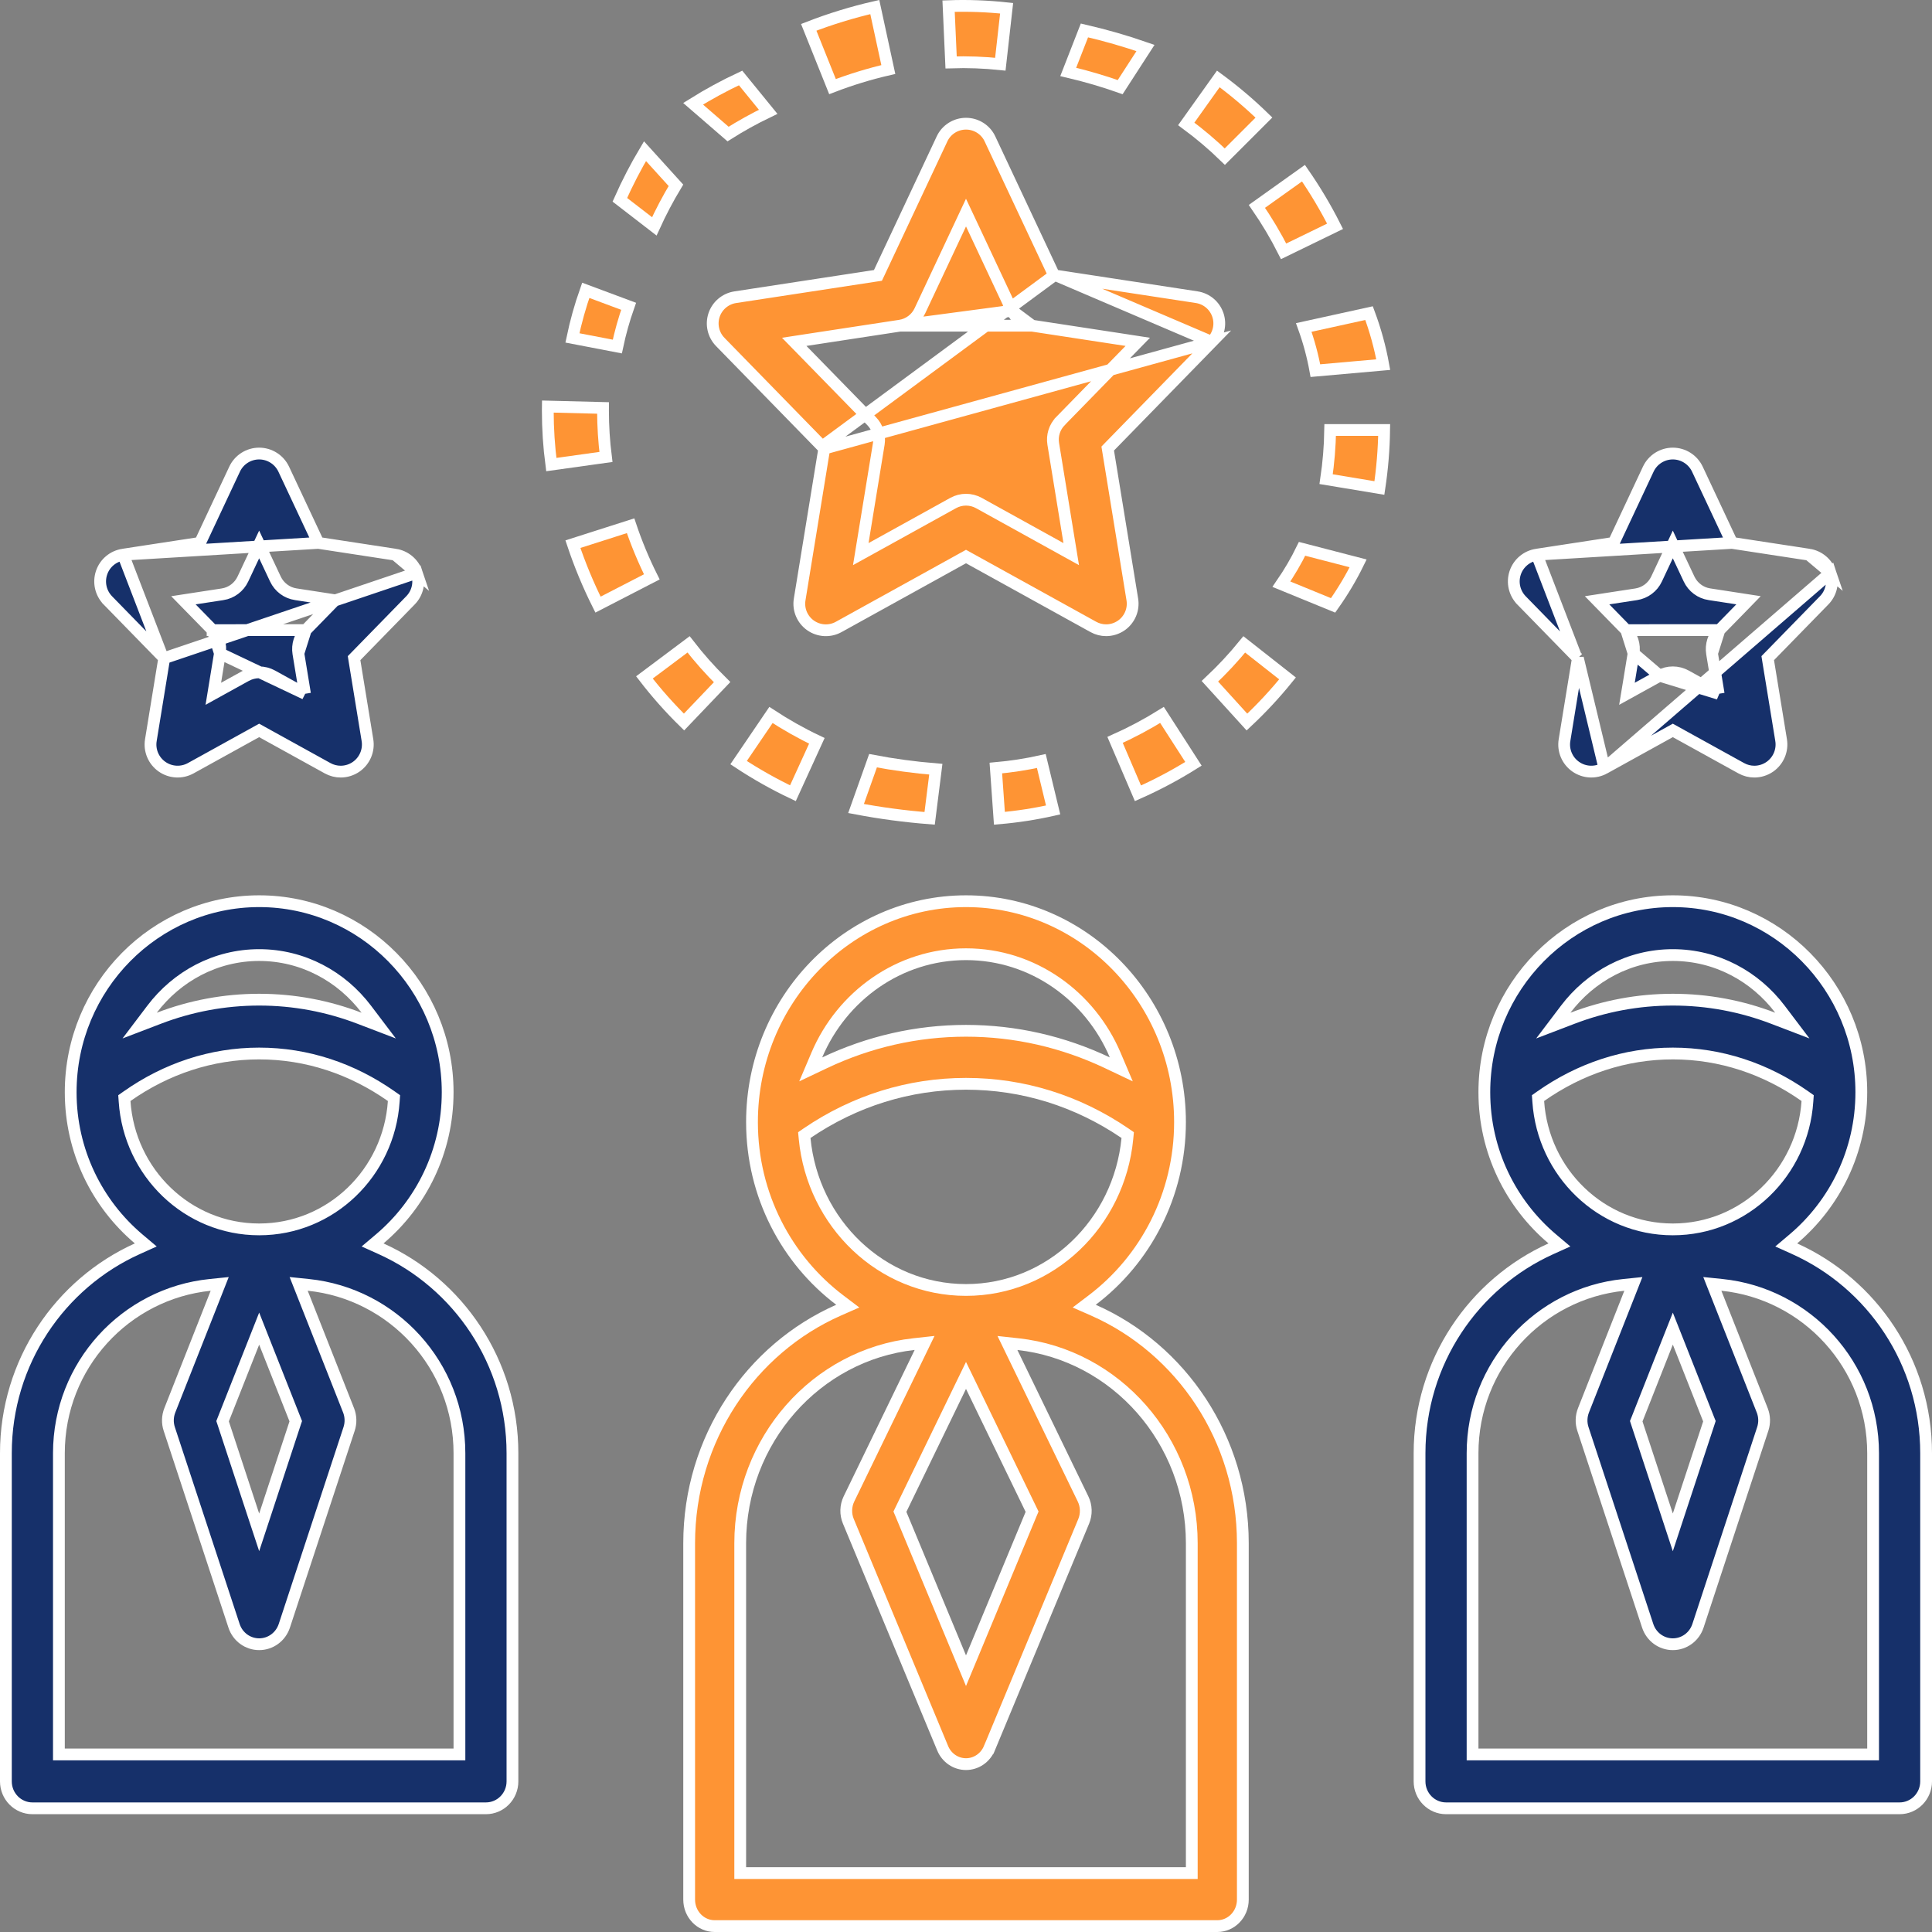<svg xmlns="http://www.w3.org/2000/svg" width="82" height="82" viewBox="0 0 82 82" fill="none"><rect x="0" y="0" width="82" height="82" fill="#808080" stroke="none"/><g clip-path="url(#clip0_316_22523)"><path d="M46.356 55.179L46.017 55.436L46.406 55.607C50.129 57.247 52.75 61.061 52.75 65.5V80.625C52.75 81.254 52.258 81.75 51.667 81.75H30.333C29.742 81.75 29.25 81.254 29.25 80.625V65.5C29.25 61.061 31.871 57.246 35.593 55.607L35.982 55.436L35.643 55.179C33.393 53.475 31.921 50.734 31.917 47.639C31.917 47.639 31.917 47.639 31.917 47.638L31.917 47.636V47.625C31.917 42.45 35.999 38.25 41 38.25C46.001 38.25 50.083 42.45 50.083 47.625C50.083 50.726 48.61 53.472 46.356 55.179ZM41.225 58.84L41 58.377L40.775 58.84L38.244 64.06L38.195 64.161L38.239 64.265L40.769 70.355L41 70.91L41.231 70.355L43.761 64.265L43.805 64.161L43.756 64.06L41.225 58.84ZM46.997 45.106L47.591 45.388L47.334 44.783C46.269 42.271 43.837 40.5 41 40.5C38.163 40.5 35.731 42.271 34.666 44.783L34.409 45.388L35.003 45.106C36.873 44.22 38.902 43.75 41 43.75C43.098 43.75 45.127 44.22 46.997 45.106ZM34.259 48.093L34.137 48.177L34.151 48.324C34.496 51.913 37.41 54.75 41 54.75C44.59 54.75 47.504 51.913 47.849 48.324L47.863 48.177L47.741 48.093C45.733 46.727 43.421 46 41 46C38.579 46 36.267 46.727 34.259 48.093ZM50.333 79.5H50.583V79.25V65.5C50.583 61.123 47.353 57.501 43.208 57.05L42.759 57.001L42.956 57.407L45.968 63.619C46.112 63.916 46.122 64.265 45.995 64.571L45.995 64.571L41.995 74.196L41.994 74.196C41.822 74.612 41.429 74.875 41 74.875C40.571 74.875 40.178 74.612 40.007 74.195L40.007 74.194L36.007 64.569L36.007 64.569C35.879 64.264 35.889 63.916 36.033 63.618C36.033 63.618 36.033 63.618 36.033 63.618L39.045 57.406L39.242 56.999L38.793 57.048C34.647 57.501 31.417 61.123 31.417 65.5V79.25V79.5H31.667H50.333Z" fill="#FE9434" stroke="white" stroke-width="0.5"></path><path d="M16.116 52.583L15.813 52.839L16.174 53.002C19.453 54.482 21.75 57.811 21.75 61.679V75.607C21.75 76.242 21.243 76.75 20.625 76.75H1.375C0.757 76.75 0.25 76.242 0.25 75.607V61.679C0.25 57.811 2.547 54.482 5.826 53.002L6.187 52.839L5.884 52.583C4.123 51.094 3 48.858 3 46.357C3 41.883 6.591 38.25 11 38.25C15.409 38.25 19 41.883 19 46.357C19 48.858 17.877 51.094 16.116 52.583ZM11.232 56.979L11 56.391L10.768 56.979L9.48 60.237L9.447 60.321L9.476 60.407L10.762 64.317L11 65.038L11.238 64.317L12.524 60.407L12.553 60.321L12.52 60.237L11.232 56.979ZM5.393 46.526L5.278 46.607L5.288 46.747C5.49 49.769 7.956 52.179 11 52.179C14.044 52.179 16.51 49.769 16.712 46.747L16.722 46.607L16.607 46.526C14.947 45.36 13.031 44.714 11 44.714C8.969 44.714 7.052 45.36 5.393 46.526ZM15.257 43.217L16.073 43.529L15.546 42.833C14.497 41.448 12.86 40.536 11 40.536C9.14 40.536 7.503 41.448 6.454 42.833L5.927 43.529L6.743 43.217C8.091 42.701 9.523 42.429 11 42.429C12.477 42.429 13.909 42.701 15.257 43.217ZM19.25 74.464H19.5V74.214V61.679C19.5 57.946 16.677 54.902 13.085 54.534L12.676 54.492L12.827 54.874L14.794 59.858C14.794 59.859 14.795 59.859 14.795 59.859C14.893 60.112 14.902 60.391 14.817 60.648L12.068 69.004C11.912 69.474 11.483 69.786 11 69.786C10.517 69.786 10.088 69.474 9.934 69.006L7.184 60.649C7.099 60.392 7.108 60.113 7.207 59.86C7.207 59.86 7.207 59.86 7.207 59.86L9.174 54.876L9.325 54.493L8.916 54.535C5.323 54.902 2.5 57.946 2.5 61.679V74.214V74.464H2.75H19.25Z" fill="#16306A" stroke="white" stroke-width="0.5"></path><path d="M76.116 52.583L75.813 52.839L76.174 53.002C79.453 54.482 81.75 57.811 81.75 61.679V75.607C81.75 76.242 81.243 76.75 80.625 76.75H61.375C60.757 76.75 60.25 76.242 60.25 75.607V61.679C60.25 57.811 62.547 54.482 65.826 53.002L66.187 52.839L65.884 52.583C64.123 51.094 63 48.858 63 46.357C63 41.883 66.591 38.25 71 38.25C75.409 38.25 79 41.883 79 46.357C79 48.858 77.877 51.094 76.116 52.583ZM71.233 56.979L71 56.391L70.767 56.979L69.481 60.237L69.447 60.321L69.475 60.407L70.763 64.317L71 65.038L71.237 64.317L72.525 60.407L72.553 60.321L72.519 60.237L71.233 56.979ZM65.393 46.526L65.278 46.607L65.288 46.747C65.49 49.769 67.956 52.179 71 52.179C74.044 52.179 76.51 49.769 76.712 46.747L76.722 46.607L76.607 46.526C74.948 45.36 73.031 44.714 71 44.714C68.969 44.714 67.052 45.36 65.393 46.526ZM75.257 43.217L76.073 43.529L75.546 42.833C74.497 41.448 72.86 40.536 71 40.536C69.14 40.536 67.503 41.448 66.454 42.833L65.927 43.529L66.743 43.217C68.091 42.701 69.523 42.429 71 42.429C72.477 42.429 73.909 42.701 75.257 43.217ZM79.25 74.464H79.5V74.214V61.679C79.5 57.946 76.677 54.902 73.085 54.534L72.676 54.492L72.827 54.874L74.794 59.858C74.794 59.859 74.795 59.859 74.795 59.859C74.893 60.112 74.902 60.391 74.817 60.648L72.067 69.004C71.912 69.474 71.483 69.786 71 69.786C70.517 69.786 70.088 69.474 69.934 69.006L67.184 60.649C67.099 60.392 67.108 60.113 67.207 59.86C67.207 59.86 67.207 59.86 67.207 59.86L69.174 54.876L69.325 54.493L68.916 54.535C65.323 54.902 62.5 57.946 62.5 61.679V74.214V74.464H62.75H79.25Z" fill="#16306A" stroke="white" stroke-width="0.5"></path><path d="M34.985 19.039L34.964 19.164L33.94 25.443L33.94 25.443C33.87 25.868 34.05 26.296 34.402 26.544C34.756 26.793 35.219 26.818 35.595 26.61L35.595 26.61L40.879 23.688L41 23.621L41.121 23.688L46.404 26.608C46.575 26.703 46.762 26.749 46.949 26.749C47.175 26.749 47.403 26.679 47.597 26.543C47.949 26.294 48.129 25.867 48.059 25.442L48.059 25.442L47.035 19.162L47.015 19.038L47.103 18.947L51.43 14.512L34.985 19.039ZM34.985 19.039L34.897 18.949M34.985 19.039L34.897 18.949M34.897 18.949L30.57 14.514C30.57 14.514 30.569 14.514 30.569 14.513C30.275 14.21 30.174 13.769 30.308 13.37C30.442 12.971 30.788 12.68 31.205 12.615C31.205 12.615 31.205 12.615 31.205 12.615L37.13 11.709L37.262 11.689L37.319 11.569L39.982 5.897L39.982 5.896C40.166 5.502 40.563 5.25 41 5.25C41.437 5.25 41.834 5.502 42.018 5.896L42.018 5.897L44.682 11.569L44.739 11.689M34.897 18.949L44.739 11.689M44.739 11.689L44.87 11.709M44.739 11.689L44.87 11.709M44.87 11.709L50.794 12.614C51.21 12.678 51.556 12.968 51.691 13.369C51.826 13.769 51.725 14.209 51.43 14.512L44.87 11.709ZM38.196 13.823L38.196 13.823C38.567 13.767 38.886 13.529 39.044 13.19L39.044 13.19L40.774 9.505L41 9.023L41.227 9.505L42.956 13.19L38.196 13.823ZM38.196 13.823L34.19 14.435L33.709 14.509L34.049 14.857L36.993 17.873L36.994 17.874C37.242 18.127 37.355 18.487 37.298 18.84L36.617 23.01L36.534 23.518L36.985 23.269L40.455 21.35C40.455 21.35 40.455 21.35 40.455 21.35C40.626 21.256 40.813 21.209 41 21.209C41.188 21.209 41.376 21.256 41.545 21.349L41.545 21.349L45.016 23.269L45.466 23.518L45.383 23.01L44.703 18.84C44.645 18.487 44.758 18.129 45.007 17.874L45.007 17.873L47.951 14.857L48.291 14.509L47.81 14.435L43.805 13.823L43.804 13.823M38.196 13.823L43.804 13.823M43.804 13.823C43.434 13.768 43.117 13.531 42.956 13.19L43.804 13.823Z" fill="#FE9434" stroke="white" stroke-width="0.5"></path><path d="M13.511 23.042L13.454 22.921L12.042 19.912C12.042 19.912 12.042 19.912 12.042 19.912C11.852 19.509 11.445 19.25 10.999 19.25C10.553 19.25 10.147 19.509 9.958 19.911L9.958 19.911L8.546 22.921L8.489 23.042L8.357 23.062L5.226 23.541L13.511 23.042ZM13.511 23.042L13.643 23.062M13.511 23.042L13.643 23.062M13.643 23.062L16.773 23.541C16.773 23.541 16.773 23.541 16.774 23.541M13.643 23.062L16.774 23.541M6.97 27.934L6.95 28.059L6.403 31.413L6.403 31.414C6.331 31.848 6.515 32.285 6.875 32.539C7.237 32.794 7.709 32.819 8.095 32.606C8.095 32.606 8.095 32.606 8.095 32.606L10.878 31.068L10.999 31.001L11.12 31.068L13.904 32.606C13.904 32.606 13.904 32.606 13.904 32.606C14.079 32.703 14.27 32.75 14.46 32.75C14.692 32.75 14.925 32.679 15.123 32.54C15.483 32.285 15.667 31.848 15.596 31.414L15.596 31.413L15.048 28.059L15.028 27.934L15.116 27.844L17.422 25.481L17.422 25.481C17.725 25.172 17.827 24.722 17.69 24.313L6.97 27.934ZM6.97 27.934L6.882 27.844M6.97 27.934L6.882 27.844M6.882 27.844L4.577 25.482C4.577 25.481 4.577 25.481 4.576 25.481C4.276 25.171 4.173 24.722 4.31 24.312C4.446 23.903 4.799 23.607 5.226 23.541L6.882 27.844ZM12.945 29.447L12.494 29.198L11.556 28.68C11.556 28.68 11.556 28.68 11.556 28.68C11.382 28.584 11.191 28.536 10.999 28.536C10.808 28.536 10.617 28.584 10.442 28.68C10.442 28.68 10.442 28.68 10.442 28.68L9.504 29.198L9.054 29.447L9.137 28.939L9.334 27.732L12.945 29.447ZM12.945 29.447L12.862 28.939M12.945 29.447L12.862 28.939M12.862 28.939L12.664 27.732M12.862 28.939L12.664 27.732M9.023 26.745L9.023 26.744L8.125 25.826L7.785 25.478L8.266 25.404L9.442 25.224L9.443 25.224C9.822 25.166 10.147 24.922 10.309 24.576L10.309 24.576L10.773 23.589L10.999 23.108L11.225 23.589L11.689 24.575C11.852 24.923 12.178 25.166 12.555 25.222L12.556 25.222L13.732 25.403L14.213 25.477L13.873 25.825L12.976 26.744L9.023 26.745ZM9.023 26.745C9.278 27.005 9.393 27.372 9.334 27.732L9.023 26.745ZM16.774 23.541C17.199 23.607 17.553 23.904 17.69 24.312L16.774 23.541ZM12.664 27.732L12.664 27.732C12.606 27.372 12.721 27.007 12.976 26.744L12.664 27.732Z" fill="#16306A" stroke="white" stroke-width="0.5"></path><path d="M73.511 23.042L73.454 22.921L72.042 19.912C72.042 19.912 72.042 19.912 72.042 19.912C71.852 19.509 71.445 19.25 70.999 19.25C70.553 19.25 70.147 19.509 69.958 19.911L69.958 19.911L68.546 22.921L68.489 23.042L68.357 23.062L65.226 23.541L73.511 23.042ZM73.511 23.042L73.643 23.062M73.511 23.042L73.643 23.062M73.643 23.062L76.773 23.541C76.773 23.541 76.773 23.541 76.774 23.541M73.643 23.062L76.774 23.541M66.971 27.934L66.95 28.059L66.403 31.413L66.403 31.414C66.331 31.848 66.515 32.285 66.876 32.539C67.237 32.794 67.708 32.819 68.095 32.606L66.971 27.934ZM66.971 27.934L66.882 27.844M66.971 27.934L66.882 27.844M66.882 27.844L64.577 25.482C64.577 25.481 64.576 25.481 64.576 25.481C64.276 25.171 64.173 24.722 64.309 24.312C64.446 23.903 64.799 23.607 65.226 23.541L66.882 27.844ZM72.945 29.447L72.494 29.198L71.556 28.68C71.556 28.68 71.556 28.68 71.556 28.68C71.382 28.584 71.191 28.536 70.999 28.536C70.808 28.536 70.617 28.584 70.442 28.68L72.945 29.447ZM72.945 29.447L72.862 28.939M72.945 29.447L72.862 28.939M72.862 28.939L72.664 27.732M72.862 28.939L72.664 27.732M69.023 26.745L69.022 26.744L68.125 25.826L67.785 25.478L68.266 25.404L69.442 25.224L69.442 25.224C69.822 25.166 70.147 24.922 70.309 24.576L70.309 24.576L70.773 23.589L70.999 23.108L71.225 23.589L71.689 24.575C71.689 24.575 71.689 24.575 71.689 24.575C71.853 24.923 72.178 25.166 72.555 25.222L72.556 25.222L73.733 25.403L74.213 25.477L73.874 25.825L72.976 26.744L69.023 26.745ZM69.023 26.745C69.278 27.005 69.393 27.372 69.334 27.732L69.023 26.745ZM76.774 23.541C77.199 23.607 77.553 23.905 77.69 24.312L76.774 23.541ZM72.664 27.732L72.664 27.732C72.606 27.372 72.721 27.007 72.976 26.744L72.664 27.732ZM70.878 31.068L68.095 32.606L77.69 24.313C77.827 24.722 77.725 25.172 77.422 25.481L77.422 25.481L75.116 27.844L75.028 27.934L75.048 28.059L75.596 31.413L75.596 31.414C75.667 31.848 75.483 32.285 75.123 32.54C74.925 32.679 74.692 32.75 74.46 32.75C74.269 32.75 74.079 32.703 73.904 32.606C73.904 32.606 73.904 32.606 73.904 32.606L71.12 31.068L70.999 31.001L70.878 31.068ZM69.504 29.198L70.442 28.68L69.334 27.732L69.137 28.939L69.053 29.447L69.504 29.198Z" fill="#16306A" stroke="white" stroke-width="0.5"></path><path d="M27.375 6.416L28.689 7.865C28.356 8.416 28.048 9.001 27.771 9.608L26.308 8.479C26.628 7.76 26.987 7.067 27.375 6.416Z" fill="#FE9434" stroke="white" stroke-width="0.5"></path><path d="M26.68 13C26.484 13.557 26.323 14.129 26.201 14.708L24.295 14.342C24.438 13.658 24.628 12.981 24.861 12.322L26.68 13Z" fill="#FE9434" stroke="white" stroke-width="0.5"></path><path d="M34.67 31.443L33.654 33.667C32.858 33.29 32.085 32.854 31.348 32.368L32.722 30.346C33.344 30.753 33.997 31.123 34.67 31.443Z" fill="#FE9434" stroke="white" stroke-width="0.5"></path><path d="M32.604 4.746C32.01 5.031 31.44 5.348 30.901 5.689L29.417 4.404C30.054 4.006 30.73 3.638 31.433 3.309L32.604 4.746Z" fill="#FE9434" stroke="white" stroke-width="0.5"></path><path d="M49.319 30.344L50.654 32.418C49.899 32.891 49.108 33.312 48.298 33.67L47.327 31.403C48.011 31.098 48.679 30.742 49.319 30.344Z" fill="#FE9434" stroke="white" stroke-width="0.5"></path><path d="M44.698 34.377C43.949 34.547 43.184 34.665 42.418 34.731L42.267 32.599C42.916 32.541 43.563 32.442 44.197 32.3L44.698 34.377Z" fill="#FE9434" stroke="white" stroke-width="0.5"></path><path d="M36.333 34.316L37.054 32.287C37.928 32.454 38.822 32.574 39.719 32.648L39.457 34.733C38.405 34.651 37.357 34.511 36.333 34.316Z" fill="#FE9434" stroke="white" stroke-width="0.5"></path><path d="M57.644 23.911C57.346 24.519 56.989 25.117 56.58 25.694L54.386 24.795C54.721 24.309 55.016 23.806 55.264 23.294L57.644 23.911Z" fill="#FE9434" stroke="white" stroke-width="0.5"></path><path d="M56.457 18.25H58.748C58.737 19.076 58.668 19.901 58.546 20.712L56.285 20.337C56.388 19.65 56.446 18.949 56.457 18.25Z" fill="#FE9434" stroke="white" stroke-width="0.5"></path><path d="M29.032 30.645C28.429 30.054 27.865 29.419 27.351 28.752L29.225 27.349C29.661 27.913 30.139 28.451 30.648 28.952L29.032 30.645Z" fill="#FE9434" stroke="white" stroke-width="0.5"></path><path d="M27.665 24.484L25.381 25.662C24.966 24.833 24.609 23.972 24.316 23.096L26.764 22.314C27.013 23.054 27.314 23.781 27.665 24.484Z" fill="#FE9434" stroke="white" stroke-width="0.5"></path><path d="M54.647 28.794C54.117 29.449 53.539 30.071 52.924 30.646L51.352 28.916C51.872 28.428 52.361 27.903 52.811 27.35L54.647 28.794Z" fill="#FE9434" stroke="white" stroke-width="0.5"></path><path d="M25.594 17.43L25.594 17.43V17.433C25.594 18.088 25.636 18.747 25.718 19.394L23.399 19.718C23.3 18.965 23.25 18.198 23.25 17.435L23.252 17.256L25.595 17.315L25.594 17.43Z" fill="#FE9434" stroke="white" stroke-width="0.5"></path><path d="M40.261 0.261C41.078 0.231 41.907 0.262 42.724 0.35L42.457 2.724C41.764 2.652 41.061 2.626 40.368 2.649L40.261 0.261Z" fill="#FE9434" stroke="white" stroke-width="0.5"></path><path d="M53.645 4.99L51.986 6.648C51.474 6.15 50.924 5.684 50.348 5.259L51.709 3.35C52.391 3.851 53.04 4.401 53.645 4.99Z" fill="#FE9434" stroke="white" stroke-width="0.5"></path><path d="M48.618 2.037L47.544 3.698C46.83 3.446 46.09 3.229 45.339 3.053L46.027 1.291C46.91 1.495 47.78 1.745 48.618 2.037Z" fill="#FE9434" stroke="white" stroke-width="0.5"></path><path d="M35.334 3.676L34.325 1.16C35.234 0.807 36.175 0.518 37.129 0.299L37.703 2.951C36.897 3.137 36.102 3.381 35.334 3.676Z" fill="#FE9434" stroke="white" stroke-width="0.5"></path><path d="M55.336 13.899L58.107 13.29C58.374 14.007 58.576 14.741 58.709 15.476L55.829 15.731C55.718 15.114 55.553 14.5 55.336 13.899Z" fill="#FE9434" stroke="white" stroke-width="0.5"></path><path d="M55.323 7.35C55.821 8.069 56.271 8.825 56.664 9.605L54.481 10.667C54.148 10.007 53.767 9.368 53.347 8.759L55.323 7.35Z" fill="#FE9434" stroke="white" stroke-width="0.5"></path></g><defs><clipPath id="clip0_316_22523"><rect width="82" height="82" fill="white"></rect></clipPath></defs></svg>